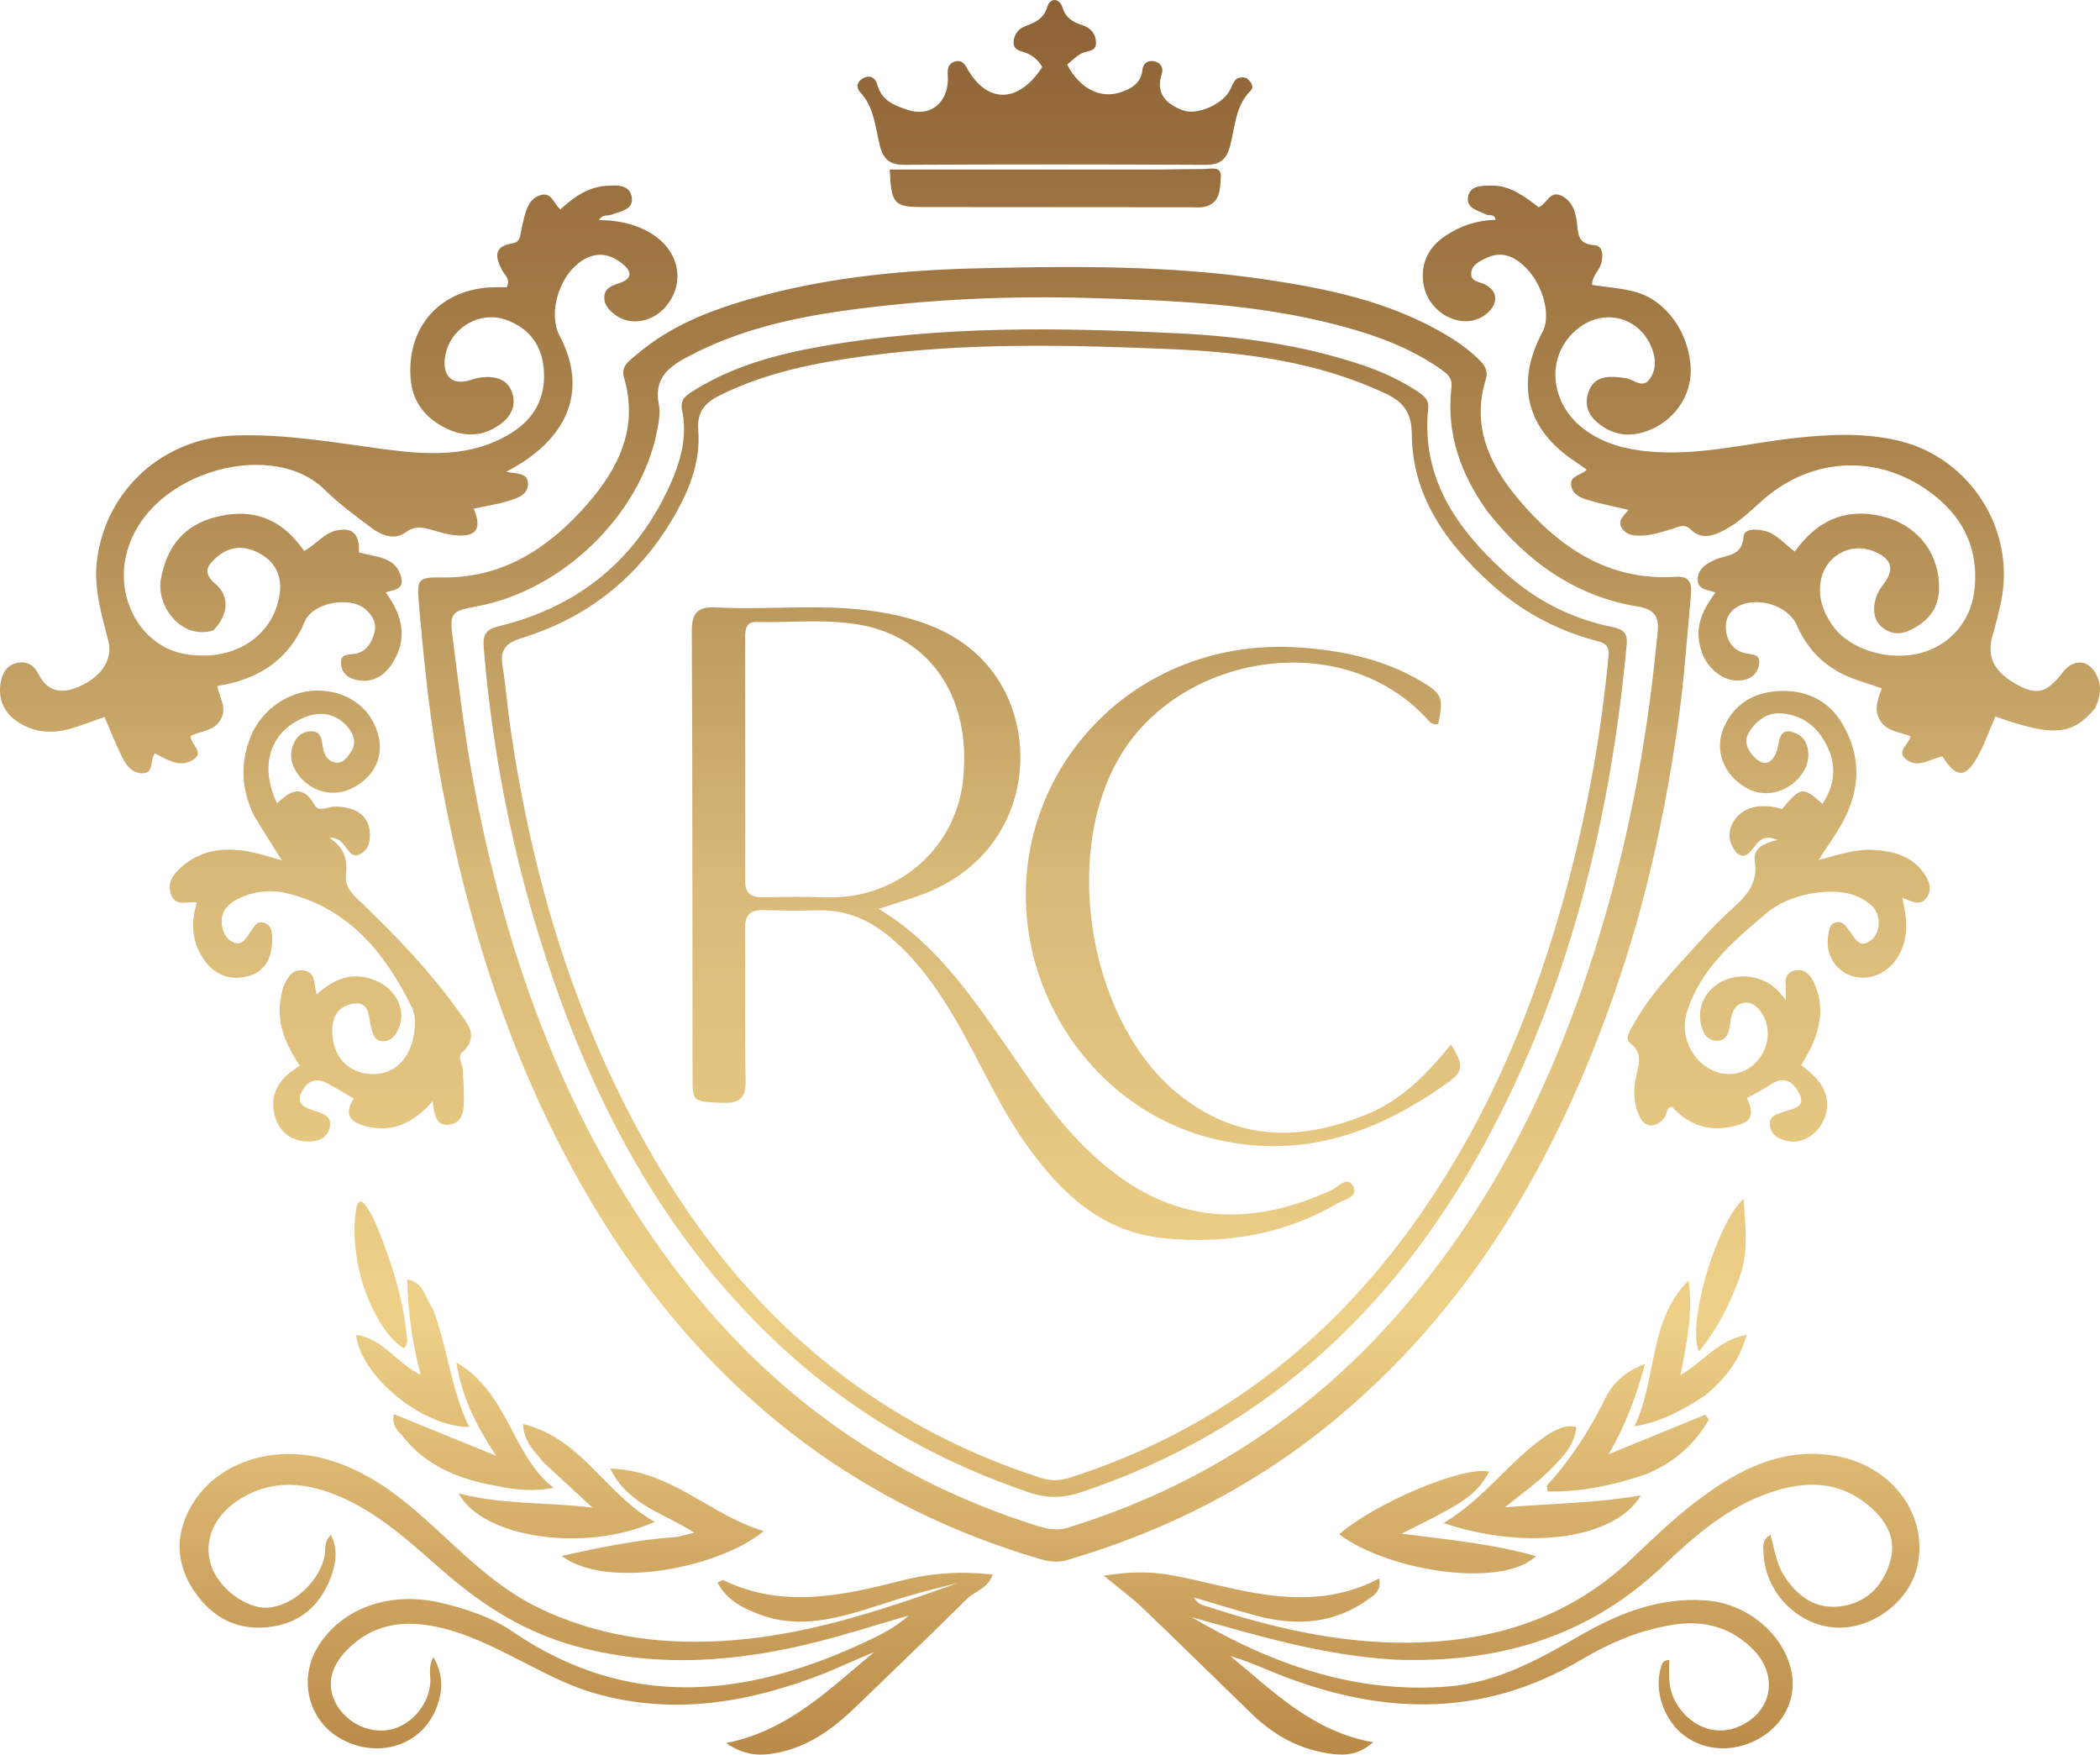 <svg xmlns="http://www.w3.org/2000/svg" width="700" height="585" viewBox="0 0 700 585" fill="none"><path d="M63.782 501.865C72.019 487.58 90.7 481.222 108.947 486.378C122.502 490.208 133.282 498.561 143.459 507.837C154.84 518.211 165.693 529.25 179.862 536.032C198.891 545.14 218.915 548.055 239.911 546.962C267.597 545.52 293.459 536.854 319.262 527.595C314.277 528.879 309.259 530.053 304.313 531.474C299.103 532.971 293.969 534.731 288.787 536.327C277.046 539.942 265.246 542.652 253.114 538.053C247.5 535.925 242.263 533.297 239.173 527.466C240.36 526.947 240.857 526.534 241.099 526.651C261.006 536.268 280.923 531.777 300.832 526.715C310.557 524.243 320.361 523.612 330.925 524.762C329.29 529.465 324.965 530.279 322.362 532.863C310.192 544.944 297.748 556.75 285.447 568.701C277.361 576.556 268.501 582.941 256.943 584.544C252.097 585.215 247.567 584.651 242.02 580.942C262.992 576.766 276.609 562.786 291.456 550.548C286.236 552.809 281.016 555.069 275.329 557.513C249.865 567.501 224.411 571.943 197.924 564.255C188.259 561.449 179.559 556.489 170.642 552.017C161.319 547.341 151.983 542.862 141.409 541.507C131.481 540.236 122.903 542.621 115.839 549.717C109.953 555.63 108.755 562.052 112.083 567.968C115.842 574.653 123.827 578.157 130.944 576.244C137.766 574.41 143.143 567.563 143.459 560.446C143.561 558.131 142.607 555.721 144.465 552.269C148.142 558.669 147.516 564.406 145.215 569.845C140.101 581.929 125.962 586.192 113.857 579.64C102.78 573.645 99.253 559.677 106.048 548.712C113.963 535.938 129.959 530.227 146.823 534.166C155.337 536.154 163.725 538.919 170.891 543.805C208.877 569.706 247.706 566.037 287.123 547.847C292.624 545.309 298.136 542.78 302.838 538.447C293.121 541.272 283.467 544.336 273.676 546.875C246.648 553.882 219.509 556.106 192.084 548.708C175.762 544.305 161.913 535.783 149.228 524.917C138.04 515.333 127.438 504.91 113.595 498.937C102.023 493.944 90.596 492.733 79.424 499.999C71.202 505.345 67.738 513.671 70.372 521.703C72.855 529.275 81.89 536.119 89.013 535.825C97.312 535.482 106.387 527.31 108.172 518.686C108.636 516.443 107.857 513.856 110.32 511.522C112.516 516.022 112.079 520.373 110.693 524.494C107.479 534.048 101.095 540.512 90.882 542.108C79.667 543.861 70.798 539.42 64.631 530.159C58.578 521.07 58.284 511.398 63.782 501.865ZM569.58 497.337C582.318 488.406 595.951 482.39 612.134 485.285C630.652 488.597 642.782 504.844 639.176 521.74C636.577 533.922 623.617 543.481 611.172 542.396C598.685 541.307 588.336 530.353 587.834 517.584C587.752 515.52 587.249 513.168 590.133 511.535C591.506 516.294 592.077 521.134 594.781 525.308C599.148 532.05 605.076 536.284 613.099 535.421C621.924 534.47 627.665 528.724 630.079 520.339C632.351 512.443 628.438 506.377 622.586 501.562C612.652 493.39 601.515 493.506 589.994 497.457C575.837 502.312 564.797 511.939 554.277 521.939C529.238 545.742 499.131 554.432 464.819 553.131C441.163 551.76 419.214 545.165 397.171 538.96C423.629 554.555 451.602 564.616 482.885 562.064C498.906 560.757 512.644 553.232 526.226 545.37C539.352 537.772 553.032 532.208 568.746 533.407C581.723 534.397 593.656 543.644 596.893 555.929C599.169 564.567 595.652 573.368 587.867 578.514C579.465 584.069 569.045 584.092 561.601 578.574C554.569 573.361 551.185 563.377 553.725 555.437C554.064 554.378 554.317 553.336 556.435 553.244C556.303 557.984 556.011 562.761 558.489 567.197C562.821 574.953 571.105 578.648 578.764 575.775C590.483 571.379 593.321 558.728 584.287 549.652C577.294 542.627 568.506 539.993 558.657 541.366C547.289 542.95 536.852 547.387 527.131 553.145C493.169 573.261 458.576 571.487 423.438 556.922C419.09 555.119 414.75 553.298 410.152 551.963C424.373 563.675 437.471 577.076 457.705 580.661C453.014 584.822 448.63 585.105 444.154 584.574C433.625 583.324 424.792 578.527 417.255 571.215C405.103 559.428 393.039 547.55 380.803 535.851C377.257 532.461 373.252 529.549 367.925 525.154C376.393 523.795 383.347 523.714 390.199 524.945C399.149 526.553 407.943 529.026 416.888 530.664C431.363 533.313 445.727 533.503 459.768 526.078C460.506 530.159 458.143 531.544 456.202 532.953C444.777 541.245 432.147 542.013 418.97 538.536C412.309 536.778 405.733 534.69 397.995 532.422C399.553 535.064 401.368 535.064 402.75 535.517C424.079 542.514 445.92 547.55 468.385 547.489C496.775 547.411 522.754 539.638 543.968 519.451C552.14 511.675 560.315 503.832 569.58 497.337ZM446.398 511.368C458.101 501.11 487.532 488.473 496.381 490.464C492.266 498.725 484.625 502.131 476.976 506.238C474.072 507.716 471.582 508.961 467.221 511.143C483.407 513.258 497.884 514.606 511.991 518.629C500.779 529.445 463.189 523.869 446.398 511.368ZM203.395 489.458C224.004 490.075 236.93 505.154 254.603 510.297C239.485 522.74 202.071 529.892 187.214 518.557C200.257 515.714 212.585 513.102 225.737 512.226C227.624 511.777 229.03 511.432 231.436 510.841C221.416 504.297 209.448 501.752 203.395 489.458ZM325.238 89.444C357.323 88.647 389.448 88.393 421.347 93.072C442.238 96.136 462.791 100.383 481.341 111.198C485.471 113.606 489.381 116.342 492.843 119.679C494.811 121.576 496.189 123.481 495.243 126.527C490.453 141.957 496.524 154.913 505.963 166.157C519.54 182.33 536.077 193.737 558.642 192.233C563.545 191.906 563.978 194.815 563.637 198.412C562.352 211.999 561.463 225.644 559.592 239.152C555.548 268.362 549.468 297.157 540.102 325.18C521.212 381.701 493.168 432.428 446.952 471.533C420.046 494.298 389.409 510.11 355.618 519.972C352.245 520.957 349.269 520.372 346.116 519.437C287.582 502.085 241.857 467.393 207.341 416.78C175.345 369.336 157.687 316.845 147.247 261.562C143.465 241.535 141.366 221.294 139.617 201.014C138.893 192.615 139.451 192.388 147.815 192.454C168.117 192.614 183.369 182.293 195.996 167.754C206.304 155.884 212.851 142.376 208.033 125.946C206.882 122.022 209.653 120.376 211.853 118.471C224.341 107.659 239.451 102.376 255.086 98.282C278.077 92.261 301.615 90.031 325.238 89.444ZM174.327 474.578C194.04 479.463 201.889 498.107 218.243 507.206C195.216 517.542 161.006 512.756 152.88 497.73C167.695 501.581 181.89 500.549 197.485 502.464C191.393 496.861 186.411 492.28 181.133 487.338C178.248 483.618 174.665 480.832 174.327 474.578ZM516.55 477.722C519.461 476.298 521.833 474.628 525.453 475.645C524.769 482.18 520.222 486.324 516.133 490.418C512.07 494.484 507.256 497.8 501.668 502.342C517.497 501.12 531.982 500.976 546.942 498.397C538.468 512.843 509.267 517.018 481.169 507.625C495.25 499.269 503.495 486.253 516.55 477.722ZM362.915 99.313C336.661 98.559 310.401 99.716 284.335 103.139C264.924 105.689 245.897 109.841 228.415 119.353C222.137 122.769 218.028 126.745 219.598 134.669C220.166 137.532 219.592 140.745 219.012 143.695C213.535 171.578 187.501 196.831 158.977 202.076C150.444 203.645 149.804 204.244 150.899 212.652C152.885 227.897 154.608 243.205 157.37 258.317C167.824 315.513 186.673 369.479 220.825 417.195C252.259 461.114 293.416 492.001 345.139 508.355C348.638 509.461 352.008 510.353 355.908 509.155C398.906 495.944 435.361 472.564 465.153 438.92C500.902 398.549 522.52 350.852 536.697 299.4C544.426 271.348 549.41 242.774 552.204 213.824C552.684 208.847 554.246 203.501 546.123 202.187C525.395 198.835 509.324 187.541 495.878 170.579C486.985 158.168 481.992 144.586 483.817 129.099C484.208 125.778 482.206 124.411 480.061 122.916C469.57 115.605 457.754 111.421 445.501 108.241C418.41 101.21 390.641 100.11 362.915 99.313ZM273.595 115.486C313.146 108.506 353.011 109.126 392.918 111.11C413.781 112.147 434.303 115.008 454.181 121.687C460.589 123.84 466.683 126.638 472.336 130.355C474.352 131.681 476.378 133.101 476.079 135.966C473.666 159.07 485.32 175.81 501.162 190.381C511.39 199.79 523.481 206.137 537.2 208.917C540.743 209.634 542.612 210.691 542.232 214.778C537.006 270.992 524.119 325.14 497.917 375.498C467.658 433.653 423.46 476.304 360.223 497.389C354.37 499.341 348.992 499.419 343.142 497.441C315.28 488.017 289.915 474.209 267.118 454.839C226.231 419.667 200.986 374.957 183.954 325.107C171.86 289.711 164.33 253.314 161.25 215.987C160.851 211.155 162.16 209.719 166.652 208.614C193.193 202.084 212.295 186.263 223.476 161.302C226.942 153.565 229.202 145.312 227.354 136.635C226.569 132.948 229.022 131.57 231.418 130.078C244.364 122.014 258.82 118.094 273.595 115.486ZM548.293 454.635C545.403 465.684 541.702 475.075 536.274 484.65C546.997 480.261 557.719 475.872 568.442 471.483C568.833 472.023 569.224 472.563 569.615 473.103C564.988 481.218 558.299 487.24 548.978 491.235C537.905 495.023 527.112 497.311 515.928 497.079C515.734 495.899 515.456 495.296 515.63 495.106C523.559 486.442 529.833 476.762 535.021 466.183C537.386 461.362 541.402 457.097 548.293 454.635ZM152.127 454.078C169.639 464.351 170.497 484.998 184.567 495.892C177.967 497.109 172.121 496.648 165.757 495.29C153.18 493.08 142.299 488.781 134.396 478.89C132.861 476.969 130.471 475.425 131.263 471.296C142.378 475.825 153.212 480.241 165.371 485.196C158.969 475.369 154.081 466.272 152.127 454.078ZM390.143 116.353C356.355 114.944 322.457 114.139 288.75 118.628C271.936 120.867 255.389 124.111 239.997 131.728C235.089 134.157 232.24 137.247 232.739 143.313C233.547 153.139 230.239 162.175 225.536 170.614C213.92 191.456 196.693 205.637 173.876 212.659C168.823 214.214 166.607 216.42 167.481 221.812C168.589 228.643 169.122 235.565 170.114 242.417C177.453 293.113 191.952 341.448 217.923 385.925C247.851 437.18 289.699 474.053 346.804 492.521C350.364 493.672 353.404 493.515 356.856 492.408C406.524 476.477 445.139 445.941 474.463 403.263C497.058 370.378 512.059 334.054 522.556 294.608C529.227 269.655 533.772 244.329 536.171 218.602C536.507 214.995 534.897 214.293 531.982 213.532C518.501 210.014 506.578 203.399 496.35 194.017C481.876 180.74 470.785 165.284 470.602 144.76C470.537 137.416 467.829 133.959 461.654 131.067C438.955 120.435 414.577 117.372 390.143 116.353ZM135.742 426.359C141.517 427.613 141.598 432.587 144.224 436.023C149.238 449.155 150.212 462.847 156.384 475.608C140.728 475.552 120.185 458.583 118.7 444.896C127.909 446.178 132.362 454.574 140.235 458.187C137.385 447.651 136.002 437.339 135.742 426.359ZM562.884 426.734C564.369 437.3 562.288 447.506 560.152 458.258C567.589 454.187 572.253 446.85 582.219 444.836C579.812 453.739 574.886 459.531 568.557 464.985C561.148 469.803 553.918 473.89 544.778 475.396C552.489 459.634 549.289 440.264 562.884 426.734ZM581.196 399.557C581.733 408.927 583.05 417.324 579.682 426.166C576.41 435.127 572.387 443.042 566.333 450.42C562.201 441.567 571.991 407.874 581.196 399.557ZM118.649 403.3C119.073 400.307 120.278 399.5 121.861 401.762C123.455 404.041 124.781 406.575 125.829 409.158C130.457 420.564 134.199 432.229 135.499 444.554C135.678 446.253 136.173 447.983 134.62 449.349C126.626 444.896 115.824 424.141 118.649 403.3ZM230.599 210.613C230.569 204.458 232.286 202.105 238.68 202.443C256.636 203.392 274.701 201.031 292.6 203.898C308.245 206.404 322.532 211.806 331.996 225.448C347.125 247.257 342.455 285.354 306.873 298.317C302.642 299.858 298.316 301.137 292.893 302.911C312.471 314.726 324.091 332.559 336.562 350.252C347.03 365.791 357.517 380.7 372.475 391.727C395.175 408.461 419.056 407.969 443.732 396.703C446.046 395.646 449.057 391.858 450.948 395.162C453.125 398.965 448.092 399.73 445.842 401.051C427.976 411.542 408.411 414.66 388.123 412.713C367.41 410.724 353.658 397.705 342.22 381.64C331.231 366.205 324.437 348.361 314.039 332.574C309.234 325.279 303.918 318.501 297.261 312.8C290.257 306.802 282.386 303.222 272.978 303.4C266.903 303.515 260.815 303.568 254.748 303.314C249.952 303.114 248.262 305.038 248.318 309.813C248.513 326.524 248.13 343.246 248.54 359.95C248.692 366.186 246.434 367.791 240.643 367.554C231.212 367.17 230.852 367.214 230.843 359.732C230.786 310.025 230.841 260.319 230.599 210.613ZM342.401 307.023C337.144 257.043 377.692 212.053 433.175 215.807C447.263 216.76 461.109 219.638 473.581 226.977C480.665 231.146 481.303 232.628 479.416 241.268C477.275 241.903 476.266 240.216 475.139 239.024C447.03 209.275 394.206 217.818 373.674 251.507C353.312 284.917 363.19 342.239 394.3 365.847C414.195 380.946 435.195 380.155 457.384 370.636C468.5 365.526 476.33 357.195 483.645 348.085C488.132 355.349 487.946 357.04 481.906 361.319C458.267 378.066 432.827 386.789 403.533 379.301C370.42 370.838 345.989 341.134 342.401 307.023ZM592.555 230.34C601.602 229.751 609.377 233.174 614.101 241.18C620.457 251.951 620.178 263.122 614.218 274.033C611.952 278.182 609.13 282.027 606.152 286.647C612.833 284.894 618.769 282.787 625.112 283.291C631.358 283.787 637.147 285.327 641.07 290.72C642.922 293.267 644.282 296.209 642.229 299.145C640.026 302.296 637.193 300.328 634.068 299.187C635.799 306.465 636.459 313.443 632.064 319.756C628.394 325.028 622.052 327.166 616.647 325.045C611.424 322.995 608.446 317.65 609.392 311.882C609.668 310.199 609.747 308.226 611.681 307.507C614.082 306.616 615.13 308.582 616.356 310.073C618.294 312.428 619.637 316.599 623.809 313.259C627.085 310.638 627.058 304.515 623.697 301.643C618.543 297.24 612.227 296.71 605.848 297.486C600.207 298.172 594.831 299.909 589.733 303.556C578.253 313.274 566.918 322.596 562.332 337.23C559.076 347.621 567.191 358.638 577.267 357.92C586.648 357.25 592.377 346.053 587.451 337.979C586.017 335.63 584.063 333.772 581.133 334.26C578.405 334.715 577.532 337.129 576.936 339.521C576.78 340.148 576.78 340.813 576.685 341.457C576.287 344.167 575.573 346.912 572.228 346.864C568.817 346.815 567.533 344.105 566.938 341.19C564.953 331.467 574.237 323.522 584.791 325.846C588.97 326.767 592.267 329.055 595.277 333.406C595.277 331.254 595.373 330.216 595.258 329.201C594.969 326.629 595.172 324.219 598.156 323.494C601.175 322.761 603.157 324.497 604.408 327.021C607.959 334.183 607.179 341.333 604.021 348.372C603.052 350.534 601.757 352.55 600.424 354.975C603.938 357.83 607.5 360.6 608.689 365.336C610.733 373.473 603.456 381.988 595.673 380.269C592.774 379.629 590.185 378.189 589.928 374.888C589.684 371.748 592.453 371.328 594.695 370.514C597.567 369.472 602.148 369.218 599.735 364.421C597.879 360.731 594.734 358.323 590.175 361.474C587.702 363.183 584.957 364.5 582.334 365.99C584.983 372.1 583.924 374.082 577.128 375.525C569.193 377.21 562.613 374.672 557.295 368.839C555.184 369.394 555.746 371.415 554.816 372.538C551.765 376.222 548.093 375.963 546.255 371.585C544.629 367.713 544.409 363.617 545.215 359.432C545.993 355.39 548.11 351.33 543.438 347.702C541.297 346.04 543.505 343.262 544.629 341.215C550.122 331.21 558.123 323.174 565.653 314.793C569.711 310.276 573.991 305.923 578.487 301.845C582.911 297.833 585.925 293.622 584.958 287.173C584.29 282.722 587.806 281.033 592.618 279.947C587.647 277.901 586.026 280.56 584.208 282.97C581.386 286.711 579.098 285.352 577.37 281.977C574.765 276.89 578.295 270.507 584.477 269.071C587.708 268.32 590.947 268.71 594.006 269.641C600.279 262.16 600.952 262.064 607.51 267.966C611.286 262.049 612.273 256.022 609.464 249.595C606.557 242.947 601.527 238.55 594.274 237.79C589.435 237.282 585.532 239.858 582.973 244.133C581.204 247.089 582.38 249.588 584.328 251.841C587.448 255.45 590.439 254.985 592.145 250.62C593.417 247.365 592.53 241.58 599.005 244.575C603.09 246.465 603.969 252.718 601.139 257.225C597.007 263.808 588.827 266.25 582.473 262.798C574.536 258.486 571.289 250.094 574.628 242.429C578.034 234.609 584.517 230.864 592.555 230.34ZM83.461 245.737C87.28 235.977 97.402 229.415 107.536 230.205C117.134 230.953 124.192 236.767 126.23 245.606C127.841 252.592 124.451 259.196 117.471 262.666C111.382 265.693 104.302 264.196 99.905 258.811C97.1 255.376 96.057 251.525 98.124 247.32C99.268 244.993 101.281 243.671 103.876 243.722C106.751 243.779 107.173 246.103 107.503 248.299C107.912 251.025 108.74 253.614 111.787 254.129C114.234 254.541 115.681 252.547 116.911 250.739C118.552 248.326 118.394 245.949 116.766 243.477C113.587 238.648 108.171 236.74 102.616 238.683C90.355 242.972 86.068 254.667 92.391 267.793C96.727 263.433 100.958 261.253 104.881 268.342C106.274 270.861 109.319 268.811 111.57 268.822C119.231 268.859 123.513 272.367 123.307 278.705C123.224 281.282 122.428 283.457 120.053 284.642C117.257 286.037 116.32 283.532 114.942 281.969C113.846 280.726 113.022 279.027 109.829 279.278C114.913 282.522 115.899 286.734 115.325 291.739C114.85 295.875 117.9 298.407 120.59 300.98C132.206 312.094 143.275 323.723 152.674 336.801C155.696 341.008 160.047 345.415 153.938 350.842C152.421 352.19 154.137 354.552 154.262 356.455C154.476 359.7 154.648 362.955 154.643 366.205C154.637 369.994 154.401 374.287 149.706 374.842C145.223 375.373 144.719 371.127 144.209 367.028C137.97 374.202 131.106 377.529 122.356 375.452C117.326 374.258 114.272 371.957 117.884 366.128C114.754 364.315 111.851 362.494 108.822 360.917C104.784 358.815 101.921 360.921 100.363 364.33C98.671 368.033 101.756 369.209 104.564 370.122C107.509 371.079 110.963 371.912 109.83 376.042C108.811 379.756 105.428 380.642 101.99 380.422C97.243 380.116 93.692 377.625 92.036 373.197C90.05 367.886 91.059 362.901 95.125 358.803C96.455 357.462 98.136 356.469 99.892 355.137C95.132 347.96 91.871 340.534 93.749 331.842C93.977 330.787 94.118 329.678 94.55 328.707C95.82 325.858 97.367 322.954 101.084 323.432C105.511 324.002 104.521 328.203 105.554 331.456C111.393 326.085 117.765 323.63 125.283 326.827C132.116 329.733 135.499 336.747 132.929 342.636C131.945 344.891 130.528 347.025 127.783 347.001C124.761 346.973 124.281 344.564 123.633 342.098C122.728 338.655 123.284 333.275 117.166 334.605C111.647 335.805 110.422 340.419 110.83 345.219C111.487 352.968 116.681 357.77 123.929 357.973C131.319 358.18 136.707 353.104 137.998 344.514C138.451 341.499 138.603 338.314 137.217 335.536C128.332 317.716 116.515 302.963 96.065 297.793C90.46 296.375 84.799 296.935 79.547 299.482C75.783 301.307 73.158 304.147 74.052 308.767C74.519 311.177 75.708 313.428 78.196 314.226C80.897 315.093 81.939 312.702 83.213 311.01C84.479 309.329 85.366 306.697 88.036 307.55C90.799 308.434 90.759 311.219 90.715 313.606C90.608 319.367 88.27 323.964 82.438 325.421C76.392 326.93 71.241 324.724 67.757 319.504C63.934 313.773 63.524 307.403 65.661 300.724C62.237 300.39 58.699 302.244 57.12 298.365C55.542 294.488 57.639 291.539 60.254 289.177C67.573 282.568 76.246 282.191 85.314 284.333C88.022 284.972 90.68 285.82 93.93 286.732C90.776 281.721 87.863 277.097 84.762 272.009C80.395 263.108 80.024 254.519 83.461 245.737ZM286.468 208.205C275.036 206.213 263.553 207.58 252.097 207.287C248.822 207.203 248.376 209.611 248.379 212.214C248.401 239.326 248.463 266.437 248.381 293.548C248.367 297.96 250.489 299.131 254.424 299.048C261.144 298.907 267.88 298.771 274.591 299.06C300.437 300.175 320.568 280.907 321.291 256.338C322.753 231.903 309.994 212.303 286.468 208.205ZM202.039 61.937C205.481 61.697 209.872 61.383 210.591 65.74C211.274 69.869 206.883 70.354 203.956 71.524C202.635 72.052 200.86 71.308 199.666 73.34C206.196 73.422 212.24 74.69 217.604 78.158C226.828 84.121 228.516 95.059 221.447 102.72C217.162 107.365 210.165 108.509 205.481 105.228C203.309 103.707 201.294 101.827 201.428 98.937C201.562 96.073 203.926 95.173 206.291 94.412C211.613 92.698 210.144 89.916 207.018 87.546C203.58 84.938 199.744 83.97 195.443 86.062C186.971 90.182 182.247 103.817 186.603 112.07C196.012 129.895 189.643 146.454 168.733 157.217C171.79 157.997 175.845 157.366 176 161.007C176.167 164.96 172.36 166.09 169.3 167.009C165.596 168.122 161.736 168.71 157.906 169.533C160.822 176.333 158.725 179.18 151.392 178.368C148.828 178.084 146.305 177.291 143.808 176.574C140.846 175.724 138.292 175.184 135.303 177.366C131.445 180.183 127.241 178.485 123.834 175.94C118.45 171.92 112.975 167.899 108.209 163.198C89.906 145.146 46.022 158.183 41.605 187.409C39.464 201.578 48.048 215.54 61.493 217.947C77.368 220.789 90.801 212.568 93.172 198.408C94.161 192.495 92.11 187.642 86.839 184.613C81.872 181.759 76.739 181.774 72.303 185.652C69.461 188.138 67.148 190.638 71.728 194.518C76.706 198.734 76.176 204.909 71.132 210.078C60.498 213.464 52.021 201.996 53.617 193.055C55.502 182.497 61.044 175.16 71.756 172.366C82.341 169.605 91.509 171.747 98.782 180.295C99.614 181.273 100.388 182.301 101.418 183.593C105.323 181.531 107.965 177.658 112.332 176.759C118.472 175.496 119.841 179.174 119.669 184.125C125.363 185.76 132.174 185.353 133.804 192.782C134.622 196.508 131.202 196.602 128.586 197.433C134.248 205.154 136.109 213.177 130.476 221.536C127.552 225.876 123.283 227.876 118.051 226.433C115.376 225.695 113.562 223.644 113.673 220.662C113.776 217.873 116.064 218.229 118.006 217.953C122.015 217.383 123.874 214.34 124.794 210.903C125.655 207.682 124.155 204.943 121.612 202.889C116.346 198.636 104.278 200.86 101.649 207.071C96.189 219.969 86.231 226.455 72.455 228.631C73.027 232.427 75.873 235.824 73.571 239.812C71.286 243.77 67.005 243.59 63.573 245.244C63.405 248.022 67.952 250.533 64.911 252.839C60.449 256.224 55.862 253.376 51.669 251.071C49.723 253.244 51.651 257.707 47.443 257.712C43.981 257.715 42.039 255.009 40.681 252.287C38.572 248.056 36.862 243.624 34.84 238.948C30.724 240.376 26.964 241.927 23.068 242.976C16.938 244.628 10.903 244.068 5.598 240.386C1.118 237.277 -0.735 232.711 0.263 227.296C0.841 224.164 2.427 221.554 5.918 220.903C9.16 220.298 11.416 221.863 12.807 224.629C15.947 230.871 20.823 231.288 26.506 228.772C33.84 225.525 37.644 219.764 36.148 213.743C33.956 204.921 31.164 196.277 32.296 186.923C35.143 163.381 54.289 146.03 78.147 145.147C94.97 144.524 111.368 147.502 127.914 149.693C142.356 151.605 157.02 152.596 170.309 144.394C178.461 139.363 182.206 131.979 181.192 122.392C180.388 114.787 176.282 109.524 169.189 106.77C159.674 103.076 149.101 109.802 148.231 119.969C147.746 125.643 151.064 128.38 156.425 126.77C157.869 126.337 159.34 125.867 160.828 125.731C165.303 125.322 169.304 126.394 170.792 131.118C172.22 135.654 169.936 139.232 166.319 141.725C160.616 145.656 154.472 145.666 148.399 142.609C141.754 139.264 137.534 133.95 136.89 126.385C135.397 108.844 146.923 96.157 164.556 95.742C166.052 95.707 167.55 95.737 168.868 95.737C170.299 93.057 168.26 91.754 167.429 90.176C165.166 85.877 164.274 82.183 170.702 81.144C172.537 80.848 173.235 79.816 173.511 78.125C173.825 76.2 174.232 74.282 174.743 72.4C175.612 69.197 176.735 65.947 180.334 64.99C183.976 64.022 184.547 67.965 186.799 69.803C191.158 65.767 195.925 62.364 202.039 61.937ZM497.194 61.848C503.473 61.82 508.156 65.459 512.877 69.059C515.621 68.08 516.485 63.43 520.336 65.176C524.193 66.926 525.219 70.719 525.657 74.331C526.12 78.153 525.943 81.329 531.351 81.693C534.435 81.901 534.463 85.33 533.644 88.079C532.969 90.345 530.683 91.879 530.716 94.963C535.459 95.695 540.382 96.011 545.053 97.263C555.48 100.058 563.25 111.185 563.575 123.044C563.826 132.221 557.678 140.734 548.64 143.791C544.092 145.329 539.619 145.255 535.421 142.879C530.66 140.184 527.483 136.177 529.518 130.561C531.596 124.829 536.884 125.335 541.724 125.997C544.641 126.396 547.755 130.078 550.287 125.756C552.426 122.106 551.747 118.168 549.937 114.526C545.497 105.592 534.865 103.066 526.744 108.93C514.9 117.483 515.902 134.612 528.846 143.655C535.058 147.995 542.125 149.791 549.611 150.482C566.273 152.02 582.362 147.713 598.701 145.944C610.164 144.703 621.655 144.195 632.985 146.917C656.827 152.644 672.041 176.732 667.005 200.644C666.202 204.457 665.219 208.24 664.136 211.983C662.106 219.002 664.826 224.25 672.84 228.453C679.107 231.74 682.449 230.767 687.502 224.188C691.352 219.174 696.546 219.789 699.097 225.522C700.635 228.979 700.079 232.297 698.395 236.032C690.634 245.168 684.519 245.638 665.112 238.81C663.272 243.077 661.705 247.544 659.493 251.665C655.313 259.45 652.144 259.511 647.467 252.083C643.309 252.921 638.803 256.571 634.831 252.581C632.467 250.206 636.242 248.073 636.87 245.393C633.417 243.975 629.225 243.932 626.837 240.327C624.483 236.774 625.851 233.292 627.296 229.394C624.44 228.446 622.027 227.619 619.597 226.842C609.953 223.76 603.007 217.713 598.938 208.36C596.04 201.698 585.377 198.52 579.082 202.281C576.125 204.048 574.985 206.681 575.317 209.98C575.7 213.788 577.701 216.611 581.386 217.614C583.858 218.286 587.202 217.716 586.315 221.745C585.588 225.05 583.056 226.676 579.593 226.824C574.183 227.055 568.77 222.644 566.964 216.421C565.103 210.011 566.402 204.784 571.807 197.476C569.352 196.522 565.707 196.673 565.911 192.885C566.1 189.381 568.92 187.793 571.746 186.528C575.535 184.831 580.68 185.551 581.184 178.894C581.398 176.073 585.58 176.202 588.505 177.02C592.398 178.11 594.855 181.341 598.268 183.848C606.039 172.892 616.224 168.814 629.001 172.547C639.92 175.736 646.73 185.279 646.346 196.523C646.18 201.396 644.041 205.327 640.044 208.089C635.876 210.97 631.429 212.706 626.986 208.729C623.656 205.748 624.064 199.503 627.586 195.025C631.633 189.88 630.787 186.397 624.872 183.861C616.854 180.423 608.091 185.352 606.832 194.083C606.041 199.563 607.907 204.394 611.04 208.733C616.765 216.662 629.996 220.538 640.602 217.54C650.615 214.709 657.323 206.43 658.256 195.719C659.34 183.265 654.769 173.18 645.152 165.416C627.553 151.207 604.509 151.749 587.635 166.626C583.566 170.213 579.692 174.084 574.846 176.635C571.091 178.613 567.135 180.052 563.459 176.388C561.42 174.356 559.35 175.692 557.392 176.276C554.059 177.27 550.769 178.386 547.256 178.504C544.817 178.585 542.363 178.442 540.787 176.245C538.862 173.563 541.348 171.929 542.793 169.923C538.191 168.835 533.79 168.007 529.535 166.705C527.124 165.967 524.309 165.002 523.758 162.017C523.095 158.416 526.995 158.564 528.912 156.533C527.601 155.61 526.429 154.729 525.203 153.93C508.866 143.292 504.932 127.845 514.184 110.617C517.015 105.345 514.562 95.313 508.718 89.333C504.996 85.523 500.637 83.423 495.246 86.069C493.08 87.132 490.684 88.212 490.42 90.901C490.125 93.892 492.954 93.816 494.826 94.721C499.53 96.997 499.613 101.488 495.104 104.885C487.536 110.588 475.638 104.398 474.4 94.039C473.597 87.319 476.414 82.178 481.916 78.523C486.881 75.224 492.405 73.4 498.494 73.267C498.212 71.107 496.429 72.016 495.436 71.519C492.772 70.185 488.792 69.468 489.315 65.804C489.887 61.798 493.915 61.863 497.194 61.848ZM401.018 56.345C403.43 56.346 407.239 55.124 406.947 59.056C406.67 62.781 406.874 67.73 401.489 68.935C400.037 69.26 398.463 69.072 396.945 69.071C367.221 69.056 337.498 69.042 307.774 69.009C297.989 68.999 297.108 68.088 296.57 56.505C326.213 56.505 355.814 56.506 386.059 56.505C391.475 56.445 396.247 56.344 401.018 56.345ZM349.108 2.254C350.083 -0.96 353.176 -0.587 354.127 2.422C355.288 6.098 357.683 7.382 360.912 8.427C363.552 9.283 365.341 11.354 365.345 14.258C365.35 17.292 362.548 16.846 360.684 17.724C358.818 18.605 357.316 20.262 355.716 21.53C359.973 29.652 366.883 33.059 373.761 30.688C377.433 29.422 380.35 27.606 380.833 23.174C381.083 20.881 382.971 19.864 385.186 20.538C387.12 21.126 387.849 22.831 387.233 24.719C385.09 31.286 388.887 34.67 394.083 36.704C399.046 38.646 407.966 34.633 410.176 29.651C411.23 27.275 411.847 25.133 415.482 25.989C417.135 27.348 418.138 28.957 416.888 30.195C411.677 35.358 411.729 42.43 409.989 48.782C408.734 53.362 406.502 54.966 401.759 54.942C368.339 54.77 334.916 54.765 301.495 54.933C296.698 54.957 294.492 53.202 293.322 48.676C291.719 42.478 291.471 35.734 286.659 30.642C285.226 29.126 285.776 27.193 287.492 26.187C289.904 24.773 291.801 25.813 292.484 28.356C293.888 33.583 298.323 35.25 302.56 36.624C310.535 39.21 316.582 33.765 315.926 24.895C315.781 22.921 316.105 21.367 317.961 20.62C319.868 19.852 321.241 20.709 322.215 22.491C328.837 34.619 339.418 34.66 347.429 22.329C346.196 20.139 344.229 18.442 341.867 17.575C339.969 16.878 337.855 16.69 337.878 14.159C337.902 11.521 339.487 9.568 341.845 8.69C345.162 7.456 347.888 6.274 349.108 2.254Z" fill="url(#paint0_linear_1426_217)"></path><defs><linearGradient id="paint0_linear_1426_217" x1="350" y1="0" x2="350" y2="584.788" gradientUnits="userSpaceOnUse"><stop stop-color="#8D6235"></stop><stop offset="0.25" stop-color="#AB844D"></stop><stop offset="0.5" stop-color="#D8B978"></stop><stop offset="0.75" stop-color="#EED088"></stop><stop offset="1" stop-color="#BA8A48"></stop></linearGradient></defs></svg>